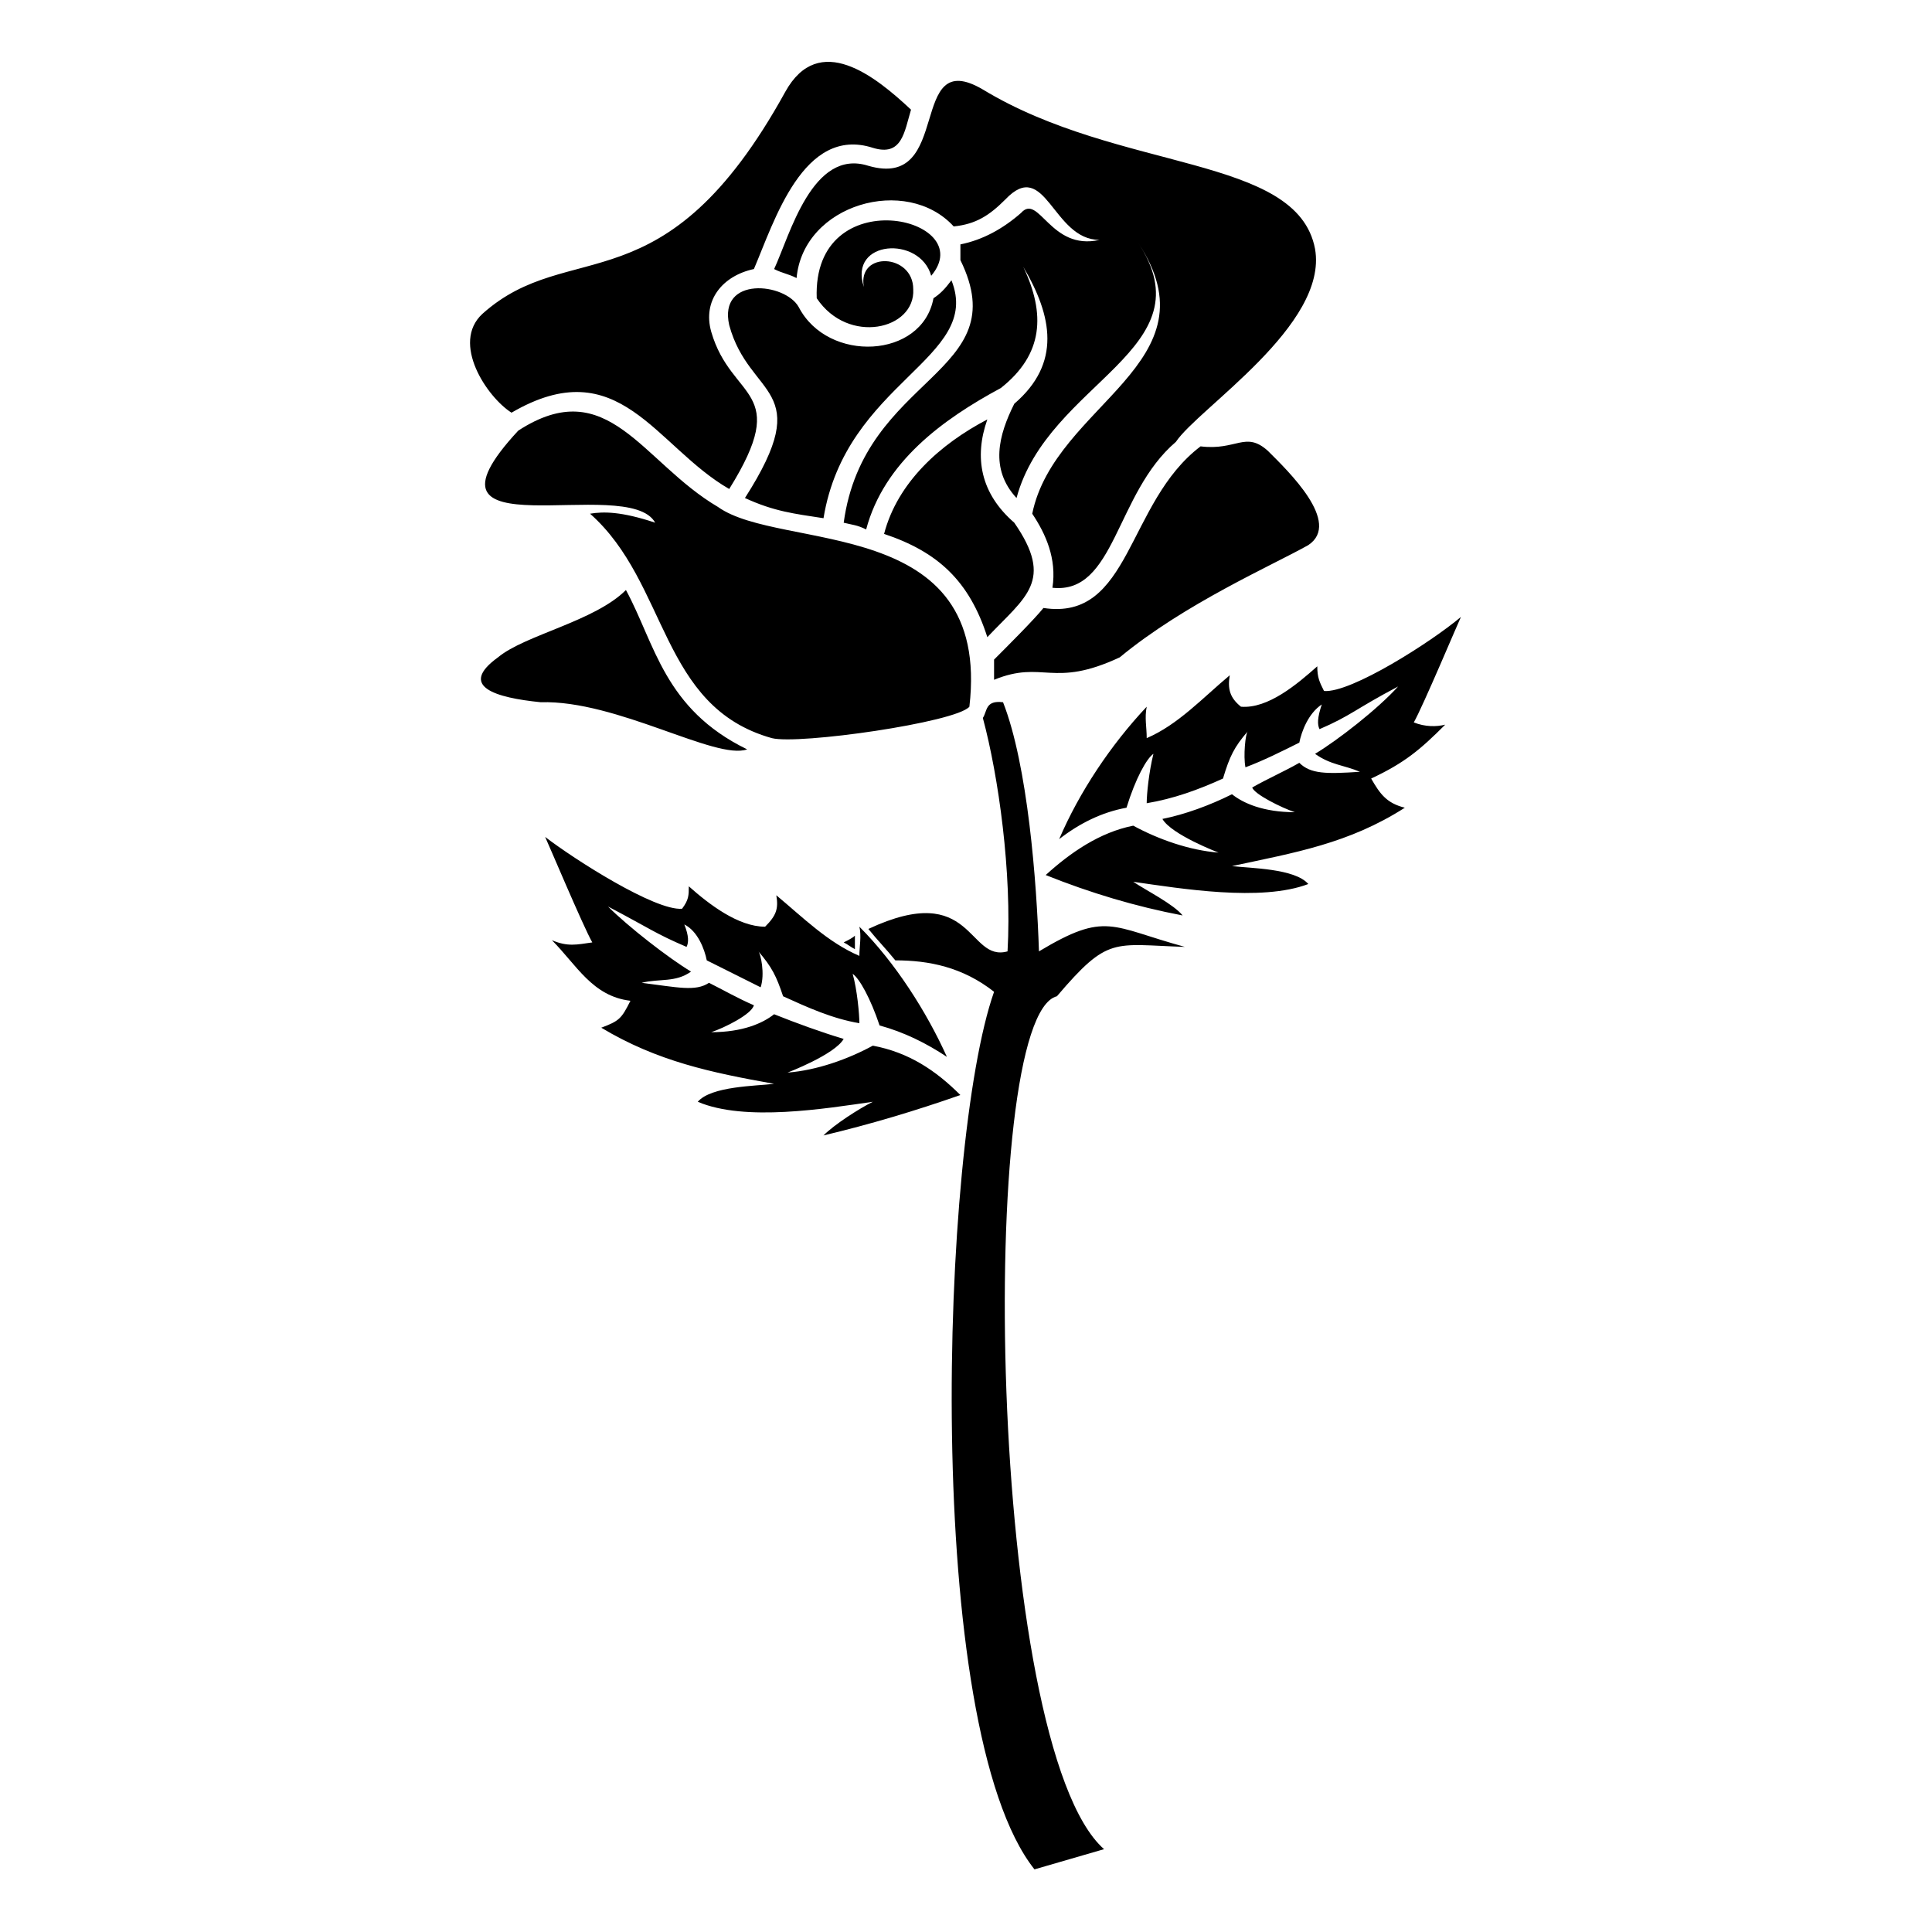<?xml version="1.0" encoding="UTF-8"?>
<!-- Uploaded to: SVG Repo, www.svgrepo.com, Generator: SVG Repo Mixer Tools -->
<svg fill="#000000" width="800px" height="800px" version="1.1" viewBox="144 144 512 512" xmlns="http://www.w3.org/2000/svg">
 <path d="m391.38 223.04c-2.973 16.059-27.957 17.25-35.688 2.379-3.57-6.543-21.414-8.328-18.438 4.758 5.352 19.629 23.199 16.059 4.164 45.801 7.734 3.57 13.086 4.164 20.82 5.352 5.949-36.285 42.23-42.23 33.906-63.051-1.785 2.379-2.973 3.57-4.758 4.758zm-19.629 192.12c-7.137-1.191-13.68-4.164-20.223-7.137-1.785-5.352-2.973-7.734-6.543-11.895 0.594 0.594 1.785 5.949 0.594 9.516-4.758-2.379-9.516-4.758-14.277-7.137-0.594-2.973-2.379-7.734-5.949-9.516 1.191 2.973 1.191 4.758 0.594 5.949-8.328-3.57-9.516-4.758-20.82-10.707 5.352 5.352 16.059 13.68 22.008 17.25-4.164 2.973-8.328 1.785-13.086 2.973 9.516 1.191 14.277 2.379 17.844 0 3.57 1.785 7.734 4.164 11.895 5.949-0.594 2.379-7.734 5.949-11.301 7.137 8.328 0 13.68-2.379 16.656-4.758 5.949 2.379 12.492 4.758 18.438 6.543-2.379 4.164-14.871 8.922-14.871 8.922 7.734-0.594 16.059-3.57 22.602-7.137 9.516 1.785 16.656 6.543 23.199 13.086-11.895 4.164-23.793 7.734-36.285 10.707 2.973-2.973 9.516-7.137 13.086-8.922-12.492 1.785-33.906 5.352-46.395 0 3.57-4.164 15.465-4.164 20.223-4.758-16.656-2.973-30.93-5.949-45.801-14.871 4.758-1.785 5.352-2.379 7.734-7.137-10.113-1.191-14.277-9.516-20.82-16.059 4.164 1.785 6.543 1.191 10.707 0.594-2.379-4.164-11.895-26.766-12.492-27.957 7.734 5.949 29.145 19.629 36.285 19.035 1.785-2.379 1.785-3.57 1.785-5.949 5.352 4.758 13.086 10.707 20.223 10.707 2.973-2.973 3.57-4.758 2.973-8.328 7.137 5.949 13.68 12.492 22.008 16.059 0-2.379 0.594-5.352 0-7.734 9.516 9.516 17.844 22.602 23.199 34.5-5.352-3.57-11.301-6.543-17.844-8.328-2.379-7.137-5.352-12.492-7.137-13.68 1.191 4.164 1.785 10.707 1.785 13.086zm39.258-19.035c1.191-20.82-2.379-46.395-6.543-61.859 1.191-1.785 0.594-4.758 5.352-4.164 6.543 16.656 8.922 47.586 9.516 66.023 17.844-10.707 19.035-6.543 38.664-1.191-19.035-0.594-20.223-2.973-33.906 13.086-21.414 5.352-18.438 198.67 12.492 226.03l-18.438 5.352c-29.742-37.473-24.98-192.12-10.707-232.57-8.328-6.543-17.25-8.328-26.172-8.328-2.379-2.973-4.758-5.352-7.137-8.328 27.957-13.086 26.172 8.922 36.879 5.949zm-43.422-2.379c1.191-0.594 2.379-1.191 2.973-1.785v3.57c-1.191-0.594-1.785-1.191-2.973-1.785zm17.844-220.68c-9.516-8.922-24.387-20.82-33.309-4.758-32.121 58.293-57.102 38.066-80.301 58.887-8.328 7.734 1.191 22.008 7.734 26.172 28.551-16.656 38.066 8.922 57.695 20.223 16.656-26.766 0.594-23.199-4.758-41.637-2.379-8.328 2.973-14.871 11.301-16.656 5.352-12.492 13.086-38.066 31.523-32.121 7.734 2.379 8.328-4.164 10.113-10.113zm-67.809 109.45c-8.922-2.973-13.68-2.973-17.25-2.379 20.82 18.438 18.438 51.152 48.18 59.48 7.137 1.785 48.773-4.164 52.344-8.328 5.949-51.152-49.965-41.043-66.621-52.938-20.223-11.895-29.145-35.688-52.938-20.223-30.93 33.309 29.145 11.301 36.285 24.387zm99.93-2.379c3.57 5.352 6.543 11.895 5.352 19.629 16.656 1.785 16.656-24.98 32.715-38.664 5.949-8.922 40.449-30.93 36.879-51.152-4.758-24.98-51.75-20.223-88.031-42.23-20.223-11.895-7.734 26.766-30.336 20.223-14.871-4.758-20.82 18.438-24.98 27.363 2.379 1.191 3.57 1.191 5.949 2.379 1.785-19.629 29.145-27.363 41.637-13.68 5.949-0.594 9.516-2.973 13.68-7.137 10.707-11.301 12.492 10.707 24.98 10.707-13.086 2.973-16.059-12.492-20.82-7.137-4.758 4.164-10.113 7.137-16.059 8.328v4.164c14.871 30.336-25.578 30.336-30.93 69.594 2.379 0.594 3.57 0.594 5.949 1.785 4.758-17.844 20.223-29.145 35.688-37.473 11.301-8.922 11.895-19.629 5.949-32.121 7.734 13.086 10.113 25.578-2.379 36.285-4.164 8.328-6.543 17.25 0.594 24.98 8.328-30.93 51.152-39.258 32.121-67.809 21.414 32.121-22.008 42.828-27.957 71.973zm44.609-17.844c-19.629 14.871-18.438 46.395-41.637 42.828-2.379 2.973-9.516 10.113-13.086 13.68v5.352c13.086-5.352 15.465 2.379 33.309-5.949 17.25-14.277 40.449-24.387 49.965-29.742 8.922-5.949-5.352-19.629-10.707-24.98-5.949-5.352-8.328 0-17.844-1.191zm-56.508-7.137c-12.492 6.543-23.793 16.656-27.363 30.336 14.277 4.758 22.602 12.492 27.363 27.363 10.113-10.707 17.844-14.871 7.137-30.336-8.922-7.734-10.707-17.25-7.137-27.363zm42.23 101.71c7.137-1.191 13.68-3.57 20.223-6.543 1.785-5.949 2.973-8.328 6.543-12.492-0.594 0.594-1.191 6.543-0.594 9.516 4.758-1.785 9.516-4.164 14.277-6.543 0.594-2.973 2.379-7.734 5.949-10.113-1.191 3.57-1.191 5.352-0.594 6.543 8.328-3.57 9.516-5.352 20.82-11.301-5.352 5.949-16.059 14.277-22.008 17.844 4.164 2.973 7.734 2.973 11.895 4.758-8.922 0.594-13.086 0.594-16.059-2.379-4.164 2.379-8.328 4.164-12.492 6.543 0.594 1.785 7.734 5.352 11.301 6.543-8.328 0-13.68-2.379-16.656-4.758-5.949 2.973-12.492 5.352-18.438 6.543 2.379 4.164 14.871 8.922 14.871 8.922-7.734-0.594-16.059-3.57-22.602-7.137-8.922 1.785-16.656 7.137-23.199 13.086 11.895 4.758 23.793 8.328 36.285 10.707-2.379-2.973-9.516-6.543-13.086-8.922 12.492 1.785 33.906 5.352 46.395 0.594-3.57-4.164-15.465-4.164-20.223-4.758 16.656-3.57 30.93-5.949 45.801-15.465-4.758-1.191-6.543-3.57-8.922-7.734 8.922-4.164 13.086-7.734 19.629-14.277-2.379 0.594-5.352 0.594-8.328-0.594 2.379-4.164 11.895-26.766 12.492-27.957-7.734 6.543-29.145 20.223-36.285 19.629-1.191-2.379-1.785-3.57-1.785-6.543-5.352 4.758-13.086 11.301-20.223 10.707-2.973-2.379-3.57-4.758-2.973-8.328-7.137 5.949-13.68 13.086-22.008 16.656 0-2.973-0.594-5.352 0-8.328-9.516 10.113-17.844 22.602-23.199 35.094 5.352-4.164 11.301-7.137 17.844-8.328 2.379-7.734 5.352-13.086 7.137-14.277-1.191 4.758-1.785 10.707-1.785 13.086zm-138-56.508c-8.328 8.328-26.766 11.895-33.906 17.844-10.707 7.734-0.594 10.707 11.301 11.895 20.223-0.594 46.395 15.465 54.723 12.492-22.008-10.707-24.387-27.957-32.121-42.23zm50.559-77.324c8.328 12.492 26.172 8.328 25.578-2.379 0-9.516-14.871-10.113-13.086-0.594-4.164-12.492 14.871-13.68 17.844-2.973 13.086-15.465-31.523-25.578-30.336 5.949z"/>
</svg>